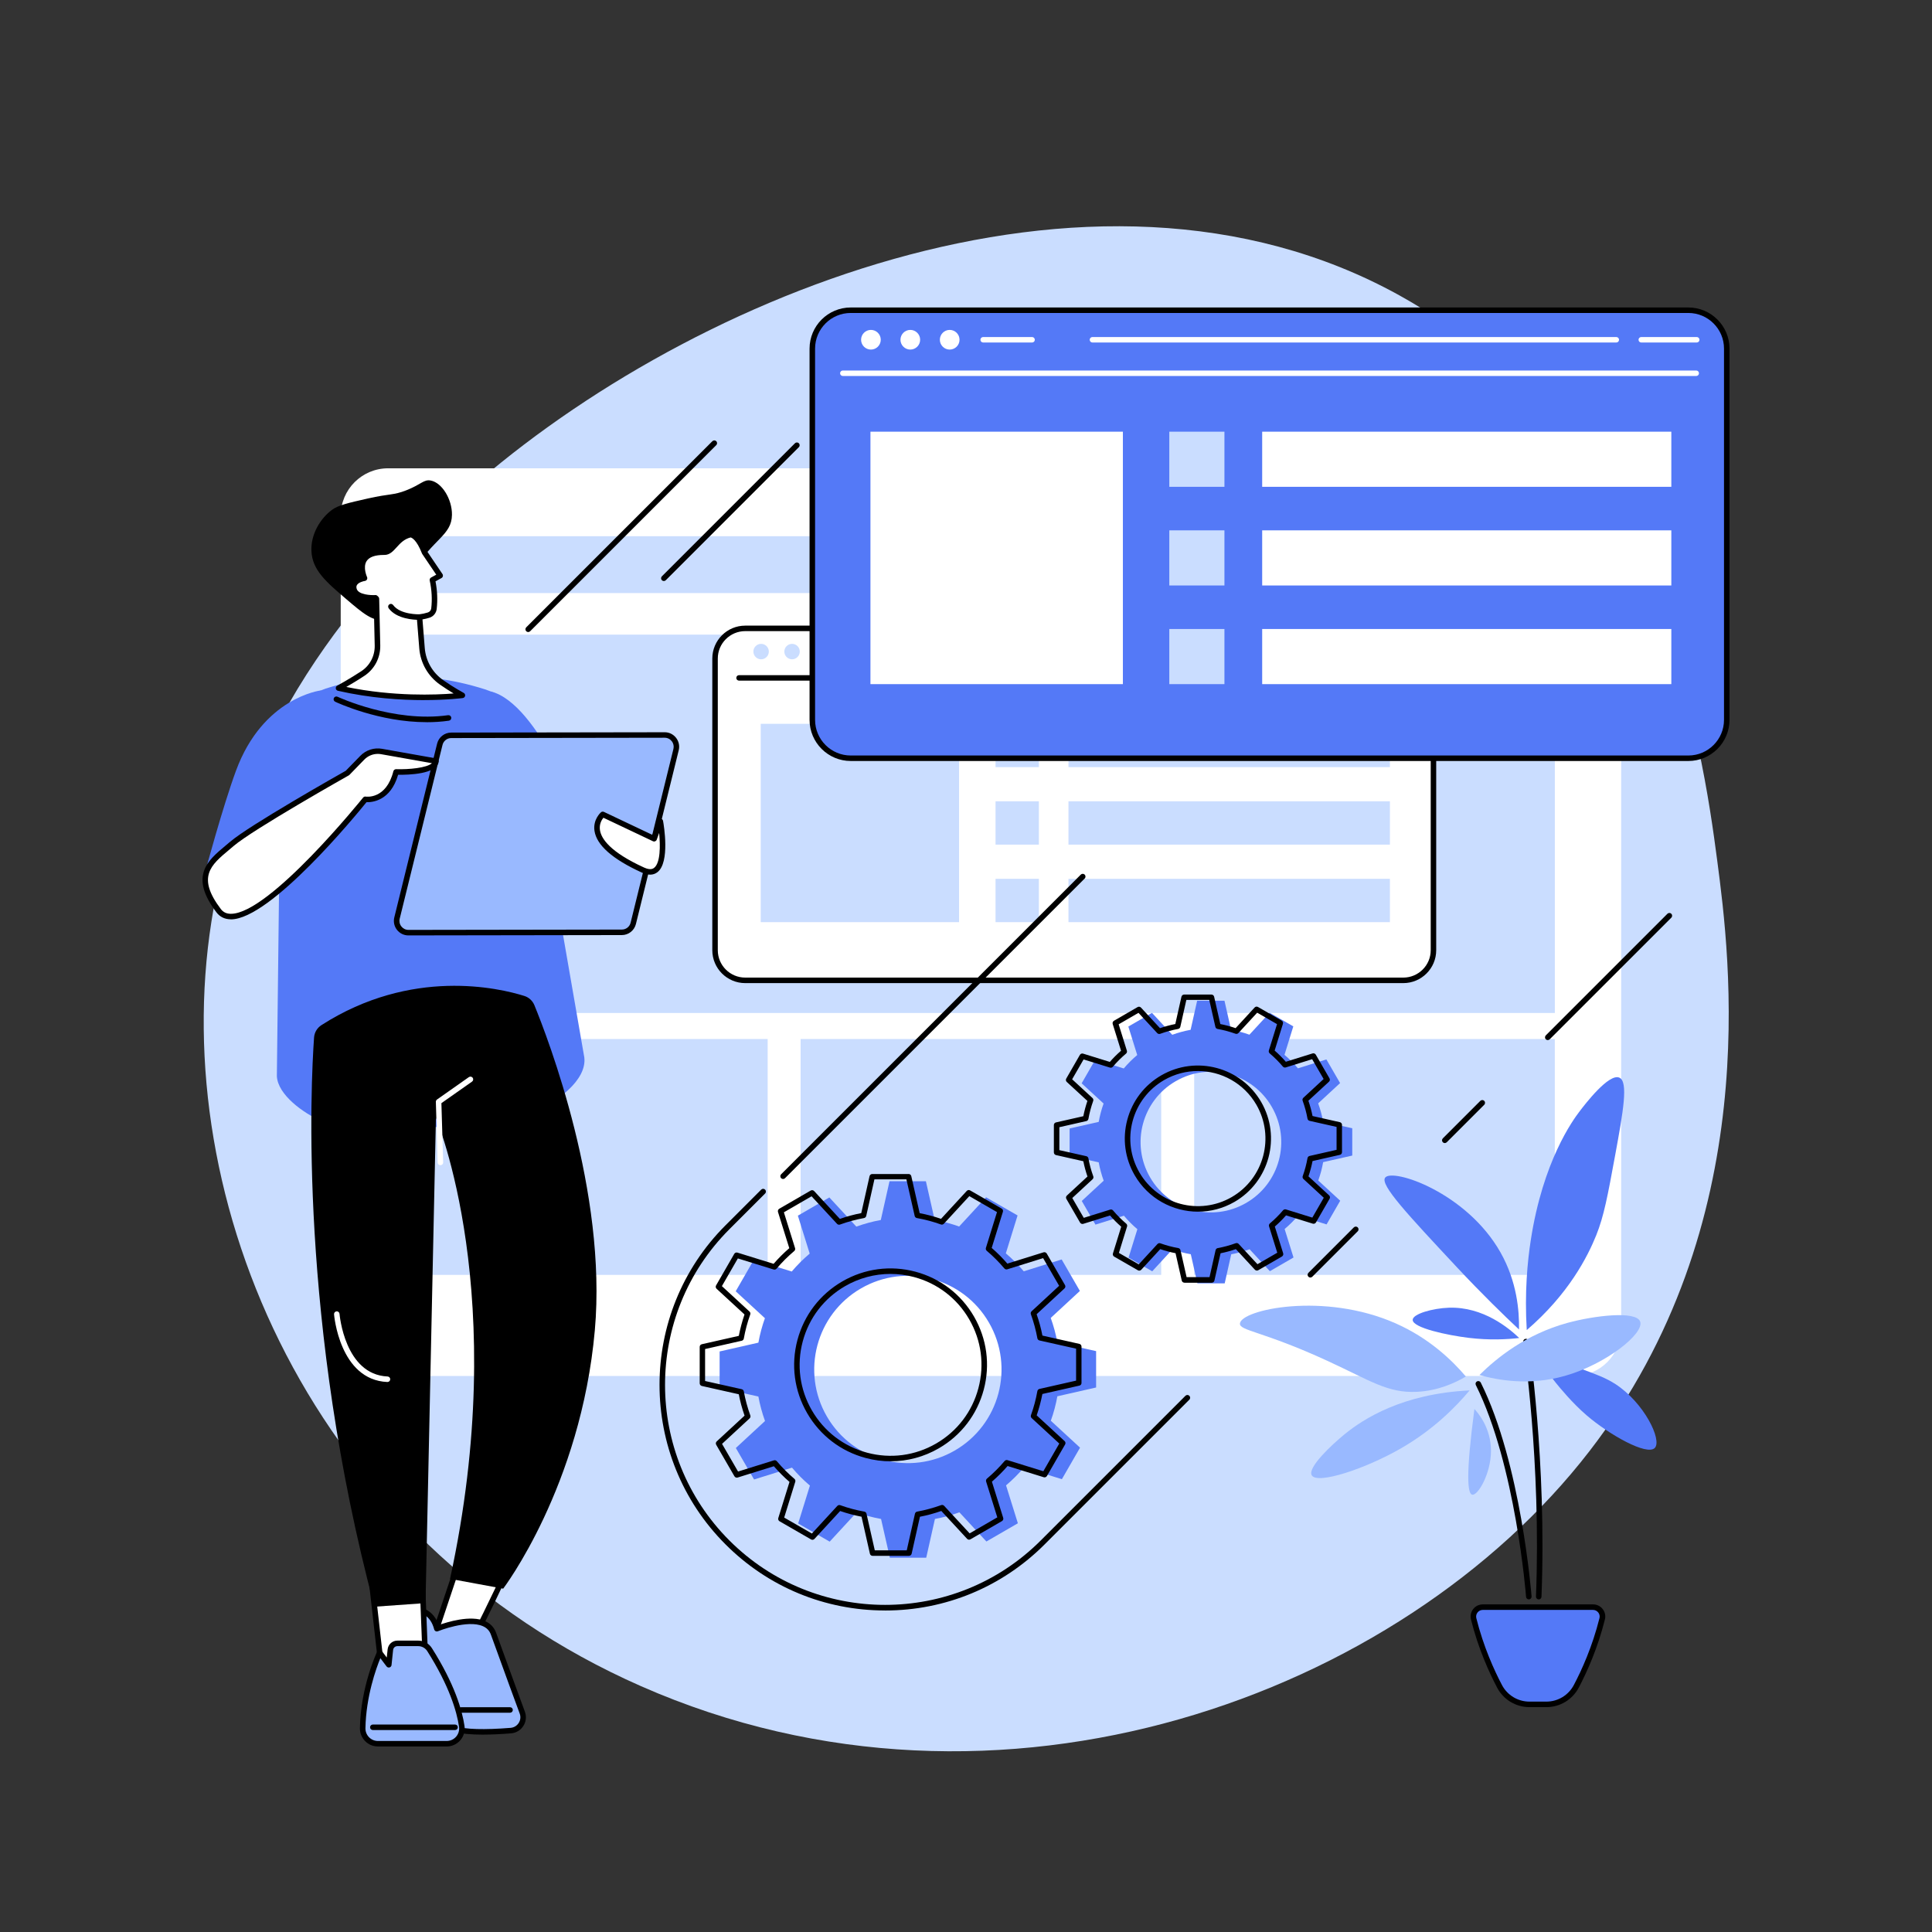 <?xml version="1.0" encoding="UTF-8"?>
<svg id="Layer_1" xmlns="http://www.w3.org/2000/svg" version="1.1" viewBox="0 0 648 648">
  <rect x="0" y="0" width="648" height="648" fill="#333333" stroke="none"/>
  <!-- Generator: Adobe Illustrator 29.8.2, SVG Export Plug-In . SVG Version: 2.1.1 Build 3)  -->
  <defs>
    <style>
      .st0 {
        fill: #99b9ff;
      }

      .st1 {
        fill: #fff;
      }

      .st2 {
        fill: #caddff;
      }

      .st3 {
        fill: #5479f7;
      }
    </style>
  </defs>
  <g id="Website_maintenance">
    <path class="st2" d="M469.29,99.03c-103.88-57.47-243.05,2.24-315.57,68.42-20.72,18.91-70.95,66.08-82.81,141.68-14.73,93.91,33.5,207.74,144.11,256.43,120.4,53,255.02,2.77,318.03-78.76,58.93-76.25,47.13-166.03,42.92-198.1-4.94-37.63-19.65-141.52-106.68-189.67Z"/>
    <g>
      <rect class="st1" x="114.28" y="157.07" width="429.47" height="304.44" rx="15.89" ry="15.89"/>
      <g>
        <g>
          <rect class="st2" x="136.53" y="179.85" width="384.97" height="19.07"/>
          <rect class="st2" x="136.53" y="212.86" width="384.97" height="126.9"/>
          <path class="st1" d="M512.72,189.38c0,2.54-2.06,4.59-4.59,4.59s-4.59-2.06-4.59-4.59,2.06-4.59,4.59-4.59,4.59,2.06,4.59,4.59Z"/>
        </g>
        <rect class="st2" x="136.53" y="348.49" width="120.95" height="79.11"/>
        <rect class="st2" x="268.53" y="348.49" width="120.95" height="79.11"/>
        <rect class="st2" x="400.54" y="348.49" width="120.95" height="79.11"/>
      </g>
    </g>
    <g>
      <g>
        <path class="st1" d="M249.95,210.76h220.72c5.59,0,10.12,4.53,10.12,10.12v97.82c0,5.59-4.53,10.12-10.12,10.12h-220.72c-5.59,0-10.12-4.53-10.12-10.12v-97.82c0-5.59,4.53-10.12,10.12-10.12Z"/>
        <path d="M470.67,329.74h-220.72c-6.09,0-11.04-4.95-11.04-11.04v-97.82c0-6.09,4.95-11.04,11.04-11.04h220.72c6.09,0,11.04,4.95,11.04,11.04v97.82c0,6.09-4.95,11.04-11.04,11.04ZM249.95,211.68c-5.07,0-9.2,4.12-9.2,9.2v97.82c0,5.07,4.12,9.19,9.2,9.19h220.72c5.07,0,9.2-4.12,9.2-9.19v-97.82c0-5.07-4.12-9.2-9.2-9.2h-220.72Z"/>
      </g>
      <g>
        <path d="M472.75,228.29h-224.87c-.51,0-.92-.41-.92-.92s.41-.92.92-.92h224.87c.51,0,.92.41.92.92s-.41.92-.92.92Z"/>
        <path class="st2" d="M257.87,218.54c0,1.43-1.16,2.59-2.59,2.59s-2.59-1.16-2.59-2.59,1.16-2.59,2.59-2.59,2.59,1.16,2.59,2.59Z"/>
        <path class="st2" d="M268.25,218.54c0,1.43-1.16,2.59-2.59,2.59s-2.59-1.16-2.59-2.59,1.16-2.59,2.59-2.59,2.59,1.16,2.59,2.59Z"/>
        <path class="st2" d="M278.63,218.54c0,1.43-1.16,2.59-2.59,2.59s-2.59-1.16-2.59-2.59,1.16-2.59,2.59-2.59,2.59,1.16,2.59,2.59Z"/>
        <path d="M472.88,219.47h-14.62c-.51,0-.92-.41-.92-.92s.41-.92.92-.92h14.62c.51,0,.92.41.92.92s-.41.92-.92.92Z"/>
        <path d="M451.69,219.47h-138.03c-.51,0-.92-.41-.92-.92s.41-.92.92-.92h138.03c.51,0,.92.41.92.92s-.41.92-.92.92Z"/>
        <path d="M297.74,219.47h-12.89c-.51,0-.92-.41-.92-.92s.41-.92.92-.92h12.89c.51,0,.92.41.92.92s-.41.92-.92.92Z"/>
      </g>
      <g>
        <rect class="st2" x="255.15" y="242.77" width="66.52" height="66.52"/>
        <g>
          <rect class="st2" x="333.91" y="242.77" width="14.53" height="14.53"/>
          <rect class="st2" x="358.37" y="242.77" width="107.81" height="14.53"/>
        </g>
        <g>
          <rect class="st2" x="333.91" y="268.76" width="14.53" height="14.53"/>
          <rect class="st2" x="358.37" y="268.76" width="107.81" height="14.53"/>
        </g>
        <g>
          <rect class="st2" x="333.91" y="294.76" width="14.53" height="14.53"/>
          <rect class="st2" x="358.37" y="294.76" width="107.81" height="14.53"/>
        </g>
      </g>
    </g>
    <g>
      <g>
        <rect class="st3" x="272.46" y="104.05" width="306.7" height="150.27" rx="12.88" ry="12.88"/>
        <path d="M566.28,255.24h-280.94c-7.61,0-13.81-6.19-13.81-13.8v-124.51c0-7.61,6.19-13.8,13.81-13.8h280.94c7.61,0,13.8,6.19,13.8,13.8v124.51c0,7.61-6.19,13.8-13.8,13.8ZM285.34,104.97c-6.59,0-11.96,5.36-11.96,11.96v124.51c0,6.59,5.36,11.96,11.96,11.96h280.94c6.59,0,11.96-5.36,11.96-11.96v-124.51c0-6.59-5.36-11.96-11.96-11.96h-280.94Z"/>
      </g>
      <g>
        <path class="st1" d="M568.92,126.11h-286.23c-.51,0-.92-.41-.92-.92s.41-.92.92-.92h286.23c.51,0,.92.41.92.92s-.41.92-.92.92Z"/>
        <path class="st1" d="M295.41,113.95c0,1.82-1.48,3.3-3.3,3.3s-3.3-1.48-3.3-3.3,1.48-3.3,3.3-3.3,3.3,1.48,3.3,3.3Z"/>
        <path class="st1" d="M308.62,113.95c0,1.82-1.48,3.3-3.3,3.3s-3.3-1.48-3.3-3.3,1.48-3.3,3.3-3.3,3.3,1.48,3.3,3.3Z"/>
        <path class="st1" d="M321.83,113.95c0,1.82-1.48,3.3-3.3,3.3s-3.3-1.48-3.3-3.3,1.48-3.3,3.3-3.3,3.3,1.48,3.3,3.3Z"/>
        <path class="st1" d="M569.09,114.88h-18.6c-.51,0-.92-.41-.92-.92s.41-.92.92-.92h18.6c.51,0,.92.41.92.92s-.41.92-.92.92Z"/>
        <path class="st1" d="M542.11,114.88h-175.7c-.51,0-.92-.41-.92-.92s.41-.92.92-.92h175.7c.51,0,.92.41.92.92s-.41.92-.92.92Z"/>
        <path class="st1" d="M346.16,114.88h-16.4c-.51,0-.92-.41-.92-.92s.41-.92.92-.92h16.4c.51,0,.92.41.92.92s-.41.92-.92.92Z"/>
      </g>
      <g>
        <rect class="st1" x="291.95" y="144.79" width="84.67" height="84.67"/>
        <g>
          <rect class="st2" x="392.19" y="144.79" width="18.49" height="18.49"/>
          <rect class="st1" x="423.34" y="144.79" width="137.23" height="18.49"/>
        </g>
        <g>
          <rect class="st2" x="392.19" y="177.88" width="18.49" height="18.49"/>
          <rect class="st1" x="423.34" y="177.88" width="137.23" height="18.49"/>
        </g>
        <g>
          <rect class="st2" x="392.19" y="210.97" width="18.49" height="18.49"/>
          <rect class="st1" x="423.34" y="210.97" width="137.23" height="18.49"/>
        </g>
      </g>
    </g>
    <g>
      <path d="M128.84,207.76c-3.65.91-7.21-2.13-12.74-6.85-6.72-5.74-11.4-9.73-11.65-16.17-.22-5.65,3.07-10.9,6.85-13.7,2.17-1.61,5.47-2.35,12.06-3.84,7.54-1.7,8.51-1.03,12.88-2.74,5.09-1.99,5.88-3.73,8.22-3.29,3.79.71,7.2,6.3,7.13,11.51-.1,6.9-6.24,7.93-13.16,19.19-5.78,9.41-5.27,14.82-9.59,15.9Z"/>
      <g>
        <path class="st3" d="M109.19,230.97c12.31-4.02,31.06-6.9,53.48.24,8.17,2.6,14.04,9.8,15.05,18.32l18.26,105.14c.91,7.64-9.31,15.08-16.51,17.8-7.52,2.85-18.88,5.54-34.98,5.54-17.25,0-29.79,1-36.79-2.06-5.81-2.54-14.55-8.7-14.84-15.03l1.27-108.07c-.46-9.85,5.69-18.82,15.07-21.88Z"/>
        <path class="st3" d="M195.42,276.15s-14.58-40.38-30.92-44.26l8.31,57.21,22.61-12.95Z"/>
        <path class="st3" d="M68.82,292.44s5.83-21.69,10.31-33.88c9.05-24.65,28.4-26.97,28.4-26.97v60.67l-38.71.18Z"/>
        <path d="M143.1,242.22c-15.98,0-30-6.54-30.68-6.86-.46-.22-.66-.77-.44-1.23.22-.46.77-.66,1.23-.44.19.09,18.84,8.78,37.09,6.19.51-.07.97.28,1.05.79.07.51-.28.97-.79,1.05-2.51.36-5.01.51-7.47.51Z"/>
        <g>
          <path class="st0" d="M136.99,312.82l71.58-.11c1.81,0,3.39-1.24,3.83-3l14.36-58.29c.61-2.49-1.27-4.9-3.84-4.89l-71.58.11c-1.81,0-3.39,1.24-3.83,3l-14.36,58.29c-.61,2.49,1.27,4.9,3.84,4.89Z"/>
          <path d="M136.98,313.74c-1.51,0-2.9-.68-3.83-1.86-.93-1.19-1.26-2.71-.9-4.17l14.36-58.29c.54-2.18,2.48-3.7,4.72-3.71l71.58-.11c1.53-.02,2.91.68,3.84,1.86.93,1.19,1.26,2.71.9,4.17l-14.36,58.29c-.54,2.18-2.48,3.7-4.72,3.71l-71.59.11h0ZM136.99,311.89v.92s0-.92,0-.92l71.59-.11c1.39,0,2.6-.95,2.93-2.3l14.36-58.29c.22-.91.02-1.85-.56-2.59-.58-.74-1.44-1.16-2.38-1.16h0l-71.58.11c-1.39,0-2.6.95-2.93,2.3l-14.36,58.29c-.22.91-.02,1.85.56,2.59.58.74,1.44,1.16,2.38,1.16h0Z"/>
        </g>
        <g>
          <path class="st1" d="M221.49,275.49l-2.09,5.83-17.22-8.17s-9.45,8.21,13.51,18.68c9.57,4.36,5.81-16.34,5.81-16.34Z"/>
          <path d="M218.07,293.36c-.84,0-1.77-.23-2.78-.69-9.85-4.49-15.2-9.21-15.9-14.01-.55-3.79,2.06-6.11,2.17-6.21.28-.24.67-.29,1-.14l16.3,7.73,1.75-4.87c.14-.39.54-.64.95-.61.42.03.76.34.83.76.26,1.41,2.38,13.9-1.88,17.21-.71.55-1.53.83-2.45.83ZM202.38,274.28c-.55.68-1.46,2.13-1.15,4.15.43,2.84,3.35,7.33,14.83,12.56,2.17.99,3.04.31,3.33.09,2.13-1.66,2.11-7.41,1.69-11.71l-.81,2.26c-.09.25-.28.44-.52.54-.24.1-.51.09-.75-.02l-16.62-7.88Z"/>
        </g>
        <g>
          <path class="st1" d="M116.54,259.25s-32.15,18.11-38.78,23.8c-6.63,5.68-13.82,10-4.45,22.39,9.38,12.39,49.19-37.35,49.19-37.35,0,0,7.66,1.26,10.32-9.18,0,0,12.94.44,13.4-3.62l-18.25-3.24c-2.36-.42-4.77.36-6.45,2.08l-4.99,5.13Z"/>
          <path d="M77.45,308.34s-.07,0-.1,0c-2.01-.03-3.61-.82-4.77-2.35-9.18-12.13-2.96-17.33,3.05-22.35.51-.42,1.02-.85,1.53-1.29,6.49-5.56,36.37-22.45,38.81-23.83l4.9-5.03c1.89-1.94,4.61-2.81,7.27-2.34l18.25,3.24c.48.09.81.53.76,1.01-.49,4.29-10.25,4.51-13.62,4.46-2.54,8.76-8.69,9.26-10.61,9.2-3.48,4.31-32.19,39.29-45.48,39.3ZM126.71,252.86c-1.69,0-3.32.68-4.52,1.91l-4.99,5.13c-.06.06-.13.12-.21.16-.32.18-32.15,18.13-38.63,23.69-.52.44-1.03.88-1.55,1.31-6.08,5.08-10.88,9.09-2.76,19.82.81,1.07,1.89,1.6,3.32,1.61.03,0,.06,0,.09,0,12.97,0,44.01-38.59,44.33-38.98.21-.26.54-.39.87-.33.28.04,6.87.94,9.28-8.5.11-.42.5-.71.93-.7,4.23.14,10.3-.42,12-2l-17.04-3.02c-.37-.07-.74-.1-1.1-.1ZM116.54,259.25h0,0Z"/>
        </g>
      </g>
      <g>
        <g>
          <g>
            <path class="st1" d="M154.74,521.47l-10.66,31.81s11.61-.99,12.72-.77c1.11.22,14.69-29.01,14.69-29.01l-16.75-2.03Z"/>
            <path d="M144.08,554.2c-.28,0-.55-.13-.73-.35-.19-.24-.25-.57-.15-.87l10.66-31.81c.14-.42.55-.68.99-.62l16.75,2.03c.29.04.55.21.7.47.14.26.16.57.03.84-.03.07-3.44,7.4-6.94,14.6-7.38,15.2-7.84,15.11-8.77,14.93-.8-.12-7.77.39-12.47.79-.03,0-.05,0-.08,0ZM155.37,522.47l-9.97,29.76c3.26-.27,9.2-.74,11.09-.68,1.63-2.11,8.91-17.19,13.62-27.3l-14.74-1.78ZM156.97,551.59h0ZM156.96,551.59s.01,0,.02,0c0,0-.01,0-.02,0Z"/>
          </g>
          <g>
            <path class="st0" d="M146.52,546.28s16.03-6.57,19,1.68c3.77,10.49,9.67,26.5,9.67,26.5,1,2.79-.92,5.76-3.87,5.99-5.86.47-14.6.85-18.67-.58-6.43-2.25-17.09-22.6-17.09-22.6l3.29-17.31s5.81-.82,7.68,6.31Z"/>
            <path d="M161.87,581.8c-3.77,0-7.29-.27-9.53-1.05-6.69-2.35-17.16-22.2-17.6-23.04-.1-.18-.13-.4-.09-.6l3.29-17.31c.07-.39.39-.69.78-.74.06,0,6.09-.77,8.41,6.01,2.74-.99,10.68-3.51,15.62-1.31,1.78.79,3,2.1,3.65,3.89,3.73,10.37,9.6,26.33,9.66,26.49.58,1.61.38,3.34-.54,4.77-.92,1.43-2.42,2.33-4.12,2.46-2.94.24-6.32.43-9.52.43ZM136.52,557.13c3.06,5.77,11.52,20.15,16.43,21.87,2.99,1.05,9.48,1.23,18.29.53,1.12-.09,2.11-.68,2.72-1.62.61-.94.74-2.08.36-3.14-.06-.15-5.94-16.12-9.67-26.5-.47-1.32-1.34-2.24-2.66-2.83-5.2-2.31-15.02,1.65-15.12,1.69-.25.1-.52.09-.76-.03s-.41-.34-.48-.59c-1.29-4.93-4.6-5.6-6.02-5.65l-3.09,16.27Z"/>
          </g>
          <path d="M171.08,574.45h-16.47c-.51,0-.92-.41-.92-.92s.41-.92.92-.92h16.47c.51,0,.92.41.92.92s-.41.92-.92.92Z"/>
        </g>
        <g>
          <polygon class="st1" points="124.51 529.28 128.13 561.28 142.7 557.28 141.58 528.45 124.51 529.28"/>
          <path d="M128.13,562.2c-.18,0-.36-.05-.52-.16-.22-.15-.37-.39-.4-.66l-3.62-32c-.03-.25.05-.51.21-.7.17-.19.4-.31.66-.32l17.07-.83c.25-.01.49.07.67.24.18.17.29.4.3.65l1.12,28.83c.02.43-.26.81-.68.93l-14.57,4c-.08.02-.16.03-.24.03ZM125.54,530.16l3.39,29.94,12.82-3.52-1.06-27.16-15.15.74Z"/>
        </g>
        <g>
          <path class="st0" d="M126.76,584.85h23.05c3.12,0,5.52-2.77,5.06-5.85-.77-5.21-3.28-13.84-10.79-25.72-.82-1.3-2.25-2.09-3.79-2.09h-7.01c-1.21,0-2.22.91-2.35,2.12l-.53,5.06-3.05-4.03s-5.45,11.48-5.7,25.31c-.05,2.86,2.26,5.21,5.11,5.21Z"/>
          <path d="M149.81,585.77h-23.05c-1.63,0-3.17-.64-4.31-1.81-1.14-1.17-1.76-2.71-1.73-4.34.25-13.88,5.57-25.22,5.79-25.69.14-.29.42-.49.74-.52.32-.04.64.1.83.36l1.64,2.17.29-2.73c.18-1.68,1.58-2.94,3.27-2.94h7.01c1.87,0,3.57.94,4.57,2.52,7.63,12.05,10.15,20.84,10.93,26.08.26,1.73-.25,3.49-1.4,4.82-1.15,1.33-2.82,2.09-4.58,2.09ZM127.57,556.15c-1.42,3.46-4.8,12.82-5,23.51-.02,1.13.41,2.2,1.2,3.01.8.81,1.86,1.26,2.99,1.26h23.05c1.22,0,2.38-.53,3.18-1.45.79-.92,1.15-2.14.97-3.34-.75-5.07-3.21-13.59-10.66-25.36-.65-1.02-1.8-1.66-3.01-1.66h-7.01c-.74,0-1.35.55-1.43,1.29l-.53,5.06c-.04.38-.31.69-.67.79-.36.1-.76-.03-.99-.33l-2.09-2.77Z"/>
        </g>
        <path d="M152.64,580.26h-27.6c-.51,0-.92-.41-.92-.92s.41-.92.92-.92h27.6c.51,0,.92.41.92.92s-.41.92-.92.92Z"/>
        <path d="M179.23,337.13c-.61-1.47-1.83-2.6-3.35-3.08-8.43-2.65-37.82-9.61-68.08,9.79-1.43.92-2.34,2.45-2.46,4.14-1.09,15.37-5.17,95.75,20.25,190.92l17.13-1.22,3.49-162.72s25.37,59.65,4.74,154.59l17.82,3.29s26.07-34.28,30.74-86.66c4.13-46.34-15.66-97.79-20.28-109.05Z"/>
        <path class="st1" d="M129.96,463.53s-.03,0-.04,0c-16.05-.69-17.86-22.49-17.88-22.71-.04-.51.34-.95.85-.99.5-.04.95.34.99.85.02.2,1.71,20.38,16.12,21,.51.02.91.45.88.96-.02.5-.43.88-.92.88Z"/>
        <path class="st1" d="M147.71,390.81c-.5,0-.91-.4-.92-.9l-.6-20.35c0-.31.14-.6.39-.78l10.68-7.51c.42-.29.99-.19,1.29.22.29.42.19.99-.23,1.29l-10.27,7.22.59,19.86c.02.51-.39.94-.9.95,0,0-.02,0-.03,0Z"/>
      </g>
      <g>
        <g>
          <path class="st1" d="M121.72,225.88c3.15-2.08,4.98-5.65,4.9-9.43l-.36-15.66c-.11-.1-.21-.2-.32-.3,0,0-6.28.42-7.19-2.78-.91-3.2,3.52-3.81,3.52-3.81,0,0-4.19-8.82,6.65-8.72,2.91.03,3.95-4.8,8.73-5.88,0,0,2.36-.2,4.76,5.99l5.24,7.76-2.62,1.44c.64,2.95.92,6.21.53,9.66-.11.99-.8,1.83-1.75,2.14-.79.26-1.85.53-3.1.67l.84,10.48c.37,4.59,2.78,8.77,6.55,11.41,3.64,2.56,7,4.36,7,4.36,0,0-19.33,2.64-41.55-2.43,0,0,4.29-2.35,8.17-4.91Z"/>
          <path d="M142.2,234.82c-7.65,0-17.94-.63-28.86-3.13-.37-.09-.66-.39-.71-.77-.05-.38.13-.75.47-.94.04-.02,4.3-2.36,8.1-4.87,2.89-1.91,4.56-5.14,4.48-8.63l-.34-15.04c-1.81.02-6.56-.23-7.49-3.47-.3-1.04-.17-2.01.35-2.83.69-1.06,1.92-1.62,2.82-1.9-.45-1.42-.96-3.98.37-6.06,1.24-1.94,3.7-2.92,7.33-2.92.07,0,.13,0,.21,0,.89,0,1.62-.75,2.72-1.97,1.31-1.45,2.95-3.25,5.78-3.89.04,0,.08-.02.13-.02.51-.04,3.15.07,5.66,6.48l5.19,7.68c.15.22.19.48.13.74-.06.25-.23.47-.45.59l-2.02,1.11c.61,3.13.75,6.25.4,9.28-.16,1.35-1.09,2.49-2.38,2.91-.78.25-1.58.45-2.39.58l.77,9.62c.35,4.32,2.59,8.23,6.15,10.73,3.55,2.49,6.87,4.28,6.91,4.3.35.19.54.58.47.98-.07.39-.39.7-.78.75-.1.01-5.17.68-13.02.68ZM116.12,230.4c15.95,3.28,30.18,2.66,36.03,2.19-1.26-.76-2.89-1.78-4.58-2.97-4.02-2.82-6.54-7.23-6.94-12.1l-.84-10.48c-.04-.5.32-.93.81-.99,1-.12,1.98-.33,2.92-.63.61-.2,1.04-.73,1.12-1.36.35-3.05.18-6.19-.51-9.35-.09-.4.1-.81.46-1.01l1.73-.95-4.68-6.92c-.04-.06-.07-.12-.1-.18-1.83-4.72-3.5-5.32-3.82-5.39-2.17.54-3.45,1.94-4.68,3.3-1.2,1.32-2.33,2.57-4.09,2.57-.07,0-.15,0-.22,0-2.95,0-4.89.7-5.77,2.07-1.33,2.09.13,5.3.14,5.33.13.27.12.58-.02.84-.14.26-.4.44-.69.48-.54.08-2.08.47-2.64,1.33-.24.36-.27.78-.12,1.3.58,2.02,4.8,2.2,6.24,2.11.26-.02.51.07.7.25l.31.29c.18.17.29.41.3.66l.36,15.66c.09,4.13-1.89,7.95-5.31,10.22h0c-2.17,1.44-4.49,2.82-6.11,3.75ZM121.72,225.88h0,0Z"/>
        </g>
        <g>
          <path class="st1" d="M140.71,206.96s-6.88.24-9.61-3.5l9.61,3.5Z"/>
          <path d="M140.43,207.89c-1.46,0-7.4-.23-10.07-3.88-.3-.41-.21-.99.2-1.29.41-.3.99-.21,1.29.2,2.42,3.31,8.77,3.12,8.83,3.12.53-.02.94.38.96.89.02.51-.38.94-.89.96-.03,0-.14,0-.32,0Z"/>
        </g>
      </g>
    </g>
    <g>
      <g>
        <path class="st3" d="M534.33,539.05h-37c-2.04,0-3.56,1.92-3.06,3.9,2.4,9.62,6.01,17.57,8.68,22.64,1.97,3.73,5.83,6.07,10.04,6.07h5.67c4.22,0,8.08-2.34,10.04-6.07,2.67-5.07,6.28-13.02,8.68-22.64.49-1.98-1.02-3.9-3.06-3.9Z"/>
        <path d="M518.66,572.58h-5.67c-4.57,0-8.73-2.51-10.86-6.56-2.65-5.04-6.33-13.09-8.76-22.85-.3-1.22-.03-2.49.74-3.48.78-1,1.95-1.57,3.22-1.57h37c1.26,0,2.44.57,3.22,1.57.78.99,1.05,2.26.74,3.48-2.43,9.76-6.11,17.82-8.76,22.85-2.13,4.05-6.29,6.56-10.86,6.56ZM497.33,539.97c-.69,0-1.33.31-1.76.86-.42.54-.57,1.23-.41,1.89,2.39,9.58,6,17.49,8.6,22.44,1.81,3.44,5.35,5.57,9.22,5.57h5.67c3.88,0,7.41-2.14,9.22-5.57,2.61-4.94,6.21-12.85,8.6-22.44.16-.66.02-1.35-.41-1.89-.43-.55-1.07-.86-1.76-.86h-37Z"/>
      </g>
      <g>
        <path class="st3" d="M509.48,445.93c.12-6.3-.69-16.06-6.16-25.78-11.39-20.25-36.28-28.43-38.73-25.17-1.79,2.37,7.29,12.1,24.02,30.01,8.44,9.04,15.78,16.15,20.88,20.94Z"/>
        <path class="st3" d="M512.08,446.12c-.77-12.67.25-23,1.33-30.05,4.09-26.71,14.16-40.39,16.43-43.37,1.67-2.19,9.82-12.88,13.33-11.24,3.02,1.41,1.26,11.31-1.44,26.01-2.51,13.64-3.77,20.46-6.36,26.87-2.88,7.13-9.2,19.65-23.3,31.78Z"/>
        <path class="st3" d="M509.56,448.78c-3.36-3.21-12.02-10.56-23.6-10.17-5.38.18-12.1,2.06-12.14,4.07-.06,2.69,11.71,5.18,18.79,6.04,7.04.85,12.95.51,16.95.05Z"/>
        <path class="st3" d="M515.15,454.51c1.54,2.43,3.74,5.66,6.65,9.25,1.41,1.74,5.57,6.83,10.4,10.98,7.53,6.46,20.22,13.63,22.83,10.9,2.51-2.63-3.55-15.13-13.21-21.41-3.19-2.07-6.48-3.28-12.22-5.38-5.86-2.15-10.89-3.5-14.45-4.33Z"/>
        <path d="M516.1,536.44s-.02,0-.04,0c-.51-.02-.91-.45-.89-.96,1.79-45.24-4.21-84.99-4.27-85.38-.08-.5.27-.98.77-1.05.5-.08.98.27,1.05.77.06.4,6.09,40.33,4.3,85.74-.02.5-.43.89-.92.89Z"/>
      </g>
      <g>
        <path d="M512.77,536.44c-.48,0-.88-.37-.92-.85-.03-.44-3.48-44.26-16.85-71.04-.23-.46-.04-1.01.41-1.24.46-.23,1.01-.04,1.24.41,13.54,27.1,17.01,71.28,17.04,71.73.04.51-.34.95-.85.99-.02,0-.05,0-.07,0Z"/>
        <path class="st0" d="M494.52,472.59c1.02,1.08,5.58,6.18,5.56,14.05-.02,7.76-4.48,15.13-6.32,14.68-1.54-.38-2.17-6.5.76-28.73Z"/>
        <path class="st0" d="M492.9,466.36c-4.66,5.57-12.1,13.12-22.92,19.37-11.97,6.91-28.13,12.25-30.01,9.1-1.54-2.58,6.8-10.35,11.05-13.81,6.24-5.07,19.32-13.58,41.88-14.67Z"/>
        <path class="st0" d="M491.66,461.69c-4.59-5.4-12.23-12.82-23.55-17.83-24.11-10.67-51.79-4.58-52.23.03-.24,2.47,7.56,2.52,29.33,12.54,14.49,6.67,20.26,10.89,30.09,10.39,7.04-.36,12.68-2.96,16.36-5.13Z"/>
        <path class="st0" d="M496.21,461.19c5.7-5.65,15.51-13.67,29.59-17.51,8.85-2.41,22.9-4.13,24.31-.44,1.51,3.96-11.44,14.36-25.36,18.27-11.87,3.34-22.43,1.39-28.55-.32Z"/>
      </g>
    </g>
    <g>
      <g>
        <path class="st3" d="M362.2,432.99l-6.11-10.56-12.72,3.97c-1.85-2.19-3.86-4.2-6.01-6.02l3.94-12.71-10.57-6.09-9.03,9.8c-2.67-.96-5.41-1.69-8.2-2.19l-2.95-13h-12.2s-2.92,13-2.92,13c-2.76.5-5.51,1.25-8.21,2.22l-9.05-9.78-10.56,6.11,3.97,12.72c-2.19,1.85-4.2,3.86-6.02,6.01l-12.71-3.94-6.09,10.57,9.8,9.03c-.96,2.67-1.69,5.41-2.19,8.2l-13,2.95v12.2s13,2.92,13,2.92c.5,2.76,1.25,5.51,2.22,8.21l-9.78,9.05,6.11,10.56,12.72-3.97c1.85,2.19,3.86,4.2,6.01,6.02l-3.94,12.71,10.57,6.09,9.03-9.8c2.67.96,5.41,1.69,8.2,2.19l2.95,13h12.2s2.92-13,2.92-13c2.76-.5,5.51-1.25,8.21-2.22l9.05,9.78,10.56-6.11-3.97-12.72c2.19-1.85,4.2-3.86,6.02-6.01l12.71,3.94,6.09-10.57-9.8-9.03c.96-2.67,1.69-5.41,2.19-8.2l13-2.95v-12.2s-13-2.92-13-2.92c-.5-2.76-1.25-5.51-2.22-8.21l9.78-9.05ZM320.24,486.51c-15.02,8.69-34.23,3.56-42.92-11.45-8.69-15.01-3.56-34.23,11.45-42.92,15.01-8.69,34.23-3.56,42.92,11.45,8.69,15.01,3.56,34.23-11.45,42.92Z"/>
        <path d="M292.67,521.84c-.43,0-.81-.3-.9-.72l-2.81-12.41c-2.43-.47-4.83-1.11-7.17-1.91l-8.62,9.36c-.29.32-.77.39-1.14.17l-10.57-6.09c-.37-.22-.55-.66-.42-1.07l3.76-12.13c-1.85-1.6-3.61-3.37-5.25-5.26l-12.14,3.79c-.41.13-.86-.05-1.08-.42l-6.11-10.56c-.22-.37-.15-.85.17-1.14l9.34-8.64c-.83-2.37-1.48-4.77-1.94-7.17l-12.39-2.78c-.42-.09-.72-.47-.72-.9v-12.2c-.01-.43.29-.81.71-.9l12.41-2.81c.47-2.42,1.11-4.83,1.91-7.17l-9.36-8.62c-.32-.29-.39-.77-.17-1.14l6.09-10.57c.22-.37.66-.55,1.07-.42l12.13,3.76c1.6-1.85,3.37-3.61,5.26-5.25l-3.79-12.14c-.13-.41.05-.86.42-1.08l10.56-6.11c.37-.22.85-.14,1.14.17l8.64,9.34c2.36-.83,4.77-1.48,7.17-1.94l2.78-12.39c.1-.42.47-.72.9-.72h12.2s0-.01,0-.01c.43,0,.81.3.9.72l2.81,12.41c2.43.47,4.83,1.11,7.17,1.91l8.62-9.36c.29-.32.77-.39,1.14-.17l10.57,6.09c.37.22.55.66.42,1.07l-3.76,12.13c1.85,1.6,3.61,3.36,5.25,5.26l12.14-3.79c.41-.13.86.05,1.08.42l6.11,10.56c.22.37.15.85-.17,1.14l-9.34,8.64c.83,2.37,1.48,4.78,1.94,7.17l12.39,2.78c.42.09.72.47.72.9v12.2c.01.43-.29.81-.71.9l-12.41,2.81c-.47,2.43-1.11,4.83-1.91,7.17l9.36,8.62c.32.29.39.77.17,1.14l-6.09,10.57c-.22.37-.66.55-1.07.42l-12.13-3.76c-1.6,1.85-3.37,3.61-5.26,5.25l3.79,12.14c.13.41-.05.86-.42,1.08l-10.56,6.11c-.37.22-.85.15-1.14-.17l-8.64-9.34c-2.37.83-4.77,1.48-7.17,1.94l-2.78,12.39c-.1.42-.47.72-.9.72h-12.2s0,.01,0,.01ZM281.52,504.8c.1,0,.21.02.31.05,2.61.94,5.32,1.66,8.06,2.15.37.07.66.34.74.71l2.78,12.28h10.72s2.75-12.28,2.75-12.28c.08-.36.37-.64.74-.71,2.69-.49,5.4-1.22,8.06-2.18.35-.13.74-.03.99.24l8.55,9.24,9.28-5.37-3.75-12.02c-.11-.35,0-.74.29-.98,2.15-1.82,4.14-3.8,5.91-5.9.24-.28.63-.4.98-.29l12.01,3.72,5.35-9.29-9.26-8.53c-.27-.25-.37-.64-.24-.99.94-2.61,1.66-5.32,2.15-8.06.07-.37.34-.66.71-.74l12.28-2.78v-10.72s-12.28-2.75-12.28-2.75c-.36-.08-.64-.37-.71-.74-.49-2.69-1.22-5.4-2.18-8.06-.13-.35-.03-.74.24-.99l9.24-8.55-5.37-9.28-12.02,3.75c-.35.11-.74,0-.98-.29-1.82-2.15-3.8-4.14-5.9-5.91-.28-.24-.4-.63-.29-.98l3.72-12.01-9.29-5.35-8.53,9.26c-.25.27-.64.37-.99.24-2.61-.94-5.32-1.66-8.06-2.15-.37-.07-.66-.34-.74-.71l-2.78-12.28h-10.72s-2.75,12.28-2.75,12.28c-.08.36-.37.64-.74.71-2.69.49-5.41,1.22-8.06,2.18-.35.13-.74.03-.99-.24l-8.55-9.24-9.28,5.37,3.75,12.02c.11.35,0,.74-.29.98-2.15,1.82-4.14,3.8-5.91,5.9-.24.28-.63.4-.98.29l-12.01-3.72-5.35,9.29,9.26,8.53c.27.25.37.64.24.99-.94,2.62-1.66,5.33-2.15,8.06-.07.37-.34.66-.71.74l-12.28,2.78v10.72s12.28,2.75,12.28,2.75c.36.08.64.37.71.74.49,2.69,1.22,5.4,2.18,8.06.13.35.03.74-.24.99l-9.24,8.55,5.37,9.28,12.02-3.75c.36-.11.74,0,.98.29,1.82,2.15,3.8,4.14,5.9,5.91.28.24.4.63.29.98l-3.72,12.01,9.29,5.35,8.53-9.26c.18-.19.43-.3.68-.3ZM298.76,490.13c-2.8,0-5.61-.37-8.39-1.11-8.35-2.23-15.32-7.57-19.65-15.05-4.33-7.48-5.48-16.19-3.26-24.53,2.23-8.35,7.57-15.32,15.05-19.65,7.48-4.33,16.19-5.48,24.53-3.26,8.35,2.23,15.32,7.57,19.65,15.05,4.33,7.48,5.48,16.19,3.26,24.53-2.23,8.35-7.57,15.32-15.05,19.65-4.99,2.89-10.53,4.36-16.15,4.36ZM298.65,427.28c-5.29,0-10.52,1.39-15.22,4.11-7.05,4.08-12.09,10.66-14.19,18.53-2.1,7.87-1.01,16.08,3.07,23.13,4.08,7.05,10.66,12.09,18.53,14.19,7.87,2.1,16.08,1.01,23.13-3.07h0c7.05-4.08,12.09-10.66,14.18-18.53,2.1-7.87,1.01-16.08-3.07-23.13-4.08-7.05-10.66-12.09-18.53-14.19-2.62-.7-5.27-1.04-7.91-1.04Z"/>
      </g>
      <path d="M296.85,540.16c-20.21,0-39.22-7.87-53.51-22.17-29.51-29.51-29.51-77.52,0-107.02l11.97-11.97c.36-.36.95-.36,1.31,0,.36.36.36.95,0,1.31l-11.97,11.97c-28.79,28.79-28.79,75.62,0,104.41,28.79,28.79,75.62,28.79,104.41,0l48.54-48.54c.36-.36.95-.36,1.31,0,.36.36.36.95,0,1.31l-48.54,48.54c-14.29,14.29-33.3,22.17-53.51,22.17Z"/>
      <path d="M439.49,428.49c-.24,0-.47-.09-.65-.27-.36-.36-.36-.95,0-1.31l15.24-15.24c.36-.36.95-.36,1.31,0,.36.36.36.95,0,1.31l-15.24,15.24c-.18.18-.42.27-.65.27Z"/>
      <path d="M484.58,383.39c-.24,0-.47-.09-.65-.27-.36-.36-.36-.95,0-1.31l12.58-12.58c.36-.36.95-.36,1.31,0,.36.36.36.95,0,1.31l-12.58,12.58c-.18.18-.42.27-.65.27Z"/>
      <path d="M519.12,348.85c-.24,0-.47-.09-.65-.27-.36-.36-.36-.95,0-1.31l40.79-40.79c.36-.36.95-.36,1.31,0,.36.36.36.95,0,1.31l-40.79,40.79c-.18.18-.42.27-.65.27Z"/>
      <path d="M262.64,395.44c-.24,0-.47-.09-.65-.27-.36-.36-.36-.95,0-1.31l100.51-100.51c.36-.36.95-.36,1.31,0,.36.36.36.95,0,1.31l-100.51,100.51c-.18.18-.42.27-.65.27Z"/>
      <g>
        <path class="st3" d="M449.47,363.27l-4.59-7.93-9.55,2.98c-1.39-1.65-2.9-3.16-4.51-4.52l2.96-9.55-7.94-4.57-6.78,7.36c-2-.72-4.07-1.27-6.16-1.64l-2.21-9.76h-9.16s-2.19,9.76-2.19,9.76c-2.08.38-4.14.94-6.16,1.67l-6.8-7.35-7.93,4.59,2.98,9.55c-1.65,1.39-3.16,2.9-4.52,4.51l-9.55-2.96-4.57,7.94,7.36,6.78c-.72,2-1.27,4.07-1.64,6.16l-9.76,2.21v9.16s9.76,2.19,9.76,2.19c.38,2.08.94,4.14,1.67,6.16l-7.35,6.8,4.59,7.93,9.55-2.98c1.39,1.65,2.9,3.16,4.51,4.52l-2.96,9.55,7.94,4.57,6.78-7.36c2,.72,4.07,1.27,6.16,1.64l2.21,9.76h9.16s2.19-9.76,2.19-9.76c2.08-.38,4.14-.94,6.16-1.67l6.8,7.35,7.93-4.59-2.98-9.55c1.65-1.39,3.16-2.9,4.52-4.51l9.55,2.96,4.57-7.94-7.36-6.78c.72-2,1.27-4.07,1.64-6.16l9.76-2.21v-9.16s-9.76-2.19-9.76-2.19c-.38-2.08-.94-4.14-1.67-6.16l7.35-6.8ZM417.96,403.47c-11.28,6.53-25.71,2.68-32.23-8.6-6.53-11.28-2.68-25.71,8.6-32.23,11.28-6.53,25.71-2.68,32.23,8.6,6.53,11.28,2.68,25.71-8.6,32.23Z"/>
        <path d="M397.26,430.22c-.43,0-.81-.3-.9-.72l-2.08-9.17c-1.73-.34-3.45-.8-5.13-1.37l-6.37,6.92c-.29.32-.77.39-1.14.17l-7.94-4.57c-.37-.22-.55-.66-.42-1.07l2.78-8.97c-1.32-1.15-2.58-2.41-3.75-3.76l-8.97,2.8c-.41.13-.86-.05-1.08-.42l-4.59-7.93c-.22-.37-.15-.85.17-1.14l6.9-6.38c-.58-1.69-1.05-3.41-1.39-5.13l-9.16-2.06c-.42-.09-.72-.47-.72-.9v-9.16c-.01-.43.29-.81.71-.9l9.17-2.08c.34-1.73.8-3.45,1.37-5.12l-6.92-6.37c-.32-.29-.39-.77-.17-1.14l4.57-7.94c.22-.37.66-.55,1.07-.42l8.97,2.78c1.15-1.32,2.41-2.58,3.76-3.75l-2.8-8.97c-.13-.41.05-.86.42-1.08l7.93-4.59c.37-.22.85-.14,1.14.17l6.38,6.9c1.69-.58,3.41-1.05,5.13-1.39l2.06-9.16c.1-.42.47-.72.9-.72h9.16s0,0,0,0c.43,0,.81.3.9.72l2.08,9.17c1.73.34,3.45.8,5.13,1.37l6.37-6.92c.29-.32.77-.39,1.14-.17l7.94,4.57c.37.22.55.66.42,1.07l-2.78,8.97c1.32,1.15,2.58,2.41,3.75,3.76l8.97-2.8c.41-.13.86.05,1.08.42l4.59,7.93c.22.37.15.85-.17,1.14l-6.9,6.38c.58,1.69,1.05,3.41,1.39,5.13l9.16,2.06c.42.09.72.47.72.9v9.16c.01.43-.29.81-.71.9l-9.17,2.08c-.34,1.73-.8,3.45-1.37,5.13l6.92,6.37c.32.29.39.77.17,1.14l-4.57,7.94c-.22.37-.66.55-1.07.42l-8.97-2.78c-1.15,1.32-2.41,2.58-3.76,3.75l2.8,8.97c.13.41-.05.86-.42,1.08l-7.93,4.59c-.37.22-.85.14-1.14-.17l-6.38-6.9c-1.69.58-3.41,1.05-5.13,1.39l-2.06,9.16c-.1.42-.47.72-.9.72h-9.16s0,0,0,0ZM388.88,416.96c.1,0,.21.02.31.05,1.95.7,3.97,1.24,6.01,1.6.37.07.66.34.74.71l2.05,9.04h7.69s2.03-9.04,2.03-9.04c.08-.36.37-.64.74-.71,2.01-.36,4.03-.91,6.01-1.63.35-.13.74-.03.99.24l6.3,6.8,6.65-3.85-2.76-8.85c-.11-.35,0-.74.29-.98,1.61-1.36,3.09-2.84,4.41-4.4.24-.28.63-.4.98-.29l8.84,2.74,3.84-6.66-6.82-6.28c-.27-.25-.37-.64-.24-.99.7-1.95,1.24-3.97,1.6-6.01.07-.37.34-.66.71-.74l9.04-2.05v-7.69s-9.04-2.03-9.04-2.03c-.36-.08-.64-.37-.71-.74-.36-2.01-.91-4.03-1.63-6.01-.13-.35-.03-.74.24-.99l6.8-6.29-3.85-6.65-8.85,2.76c-.35.11-.74,0-.98-.29-1.36-1.61-2.84-3.09-4.4-4.41-.28-.24-.4-.63-.29-.98l2.74-8.84-6.66-3.84-6.28,6.82c-.25.27-.64.37-.99.24-1.95-.7-3.98-1.24-6.01-1.6-.37-.07-.66-.34-.74-.71l-2.05-9.04h-7.68s-2.03,9.04-2.03,9.04c-.08.36-.37.64-.74.71-2.01.36-4.03.91-6.01,1.63-.35.13-.74.03-.99-.24l-6.29-6.8-6.65,3.85,2.76,8.85c.11.35,0,.74-.29.98-1.61,1.36-3.09,2.84-4.41,4.4-.24.28-.63.4-.98.29l-8.84-2.74-3.84,6.66,6.82,6.28c.27.25.37.64.24.99-.7,1.95-1.24,3.98-1.6,6.01-.07.37-.34.66-.71.74l-9.04,2.05v7.69s9.04,2.03,9.04,2.03c.36.08.64.37.71.74.36,2.01.91,4.03,1.63,6.01.13.35.03.74-.24.99l-6.8,6.29,3.85,6.65,8.85-2.76c.36-.11.74,0,.98.29,1.36,1.61,2.84,3.09,4.4,4.41.28.24.4.63.29.98l-2.74,8.84,6.66,3.84,6.28-6.82c.18-.19.43-.3.68-.3ZM401.83,406.4c-8.47,0-16.72-4.39-21.26-12.23-3.28-5.67-4.16-12.27-2.47-18.6,1.69-6.33,5.74-11.62,11.41-14.9,11.7-6.77,26.73-2.76,33.5,8.94,6.77,11.7,2.76,26.73-8.94,33.5-3.86,2.23-8.07,3.29-12.24,3.29ZM401.75,359.23c-3.85,0-7.75.98-11.32,3.04-5.24,3.03-8.98,7.92-10.55,13.77-1.56,5.85-.75,11.96,2.28,17.2,6.26,10.82,20.15,14.52,30.97,8.26,10.82-6.26,14.52-20.15,8.26-30.97-4.2-7.25-11.82-11.31-19.65-11.31Z"/>
      </g>
    </g>
    <path d="M222.65,194.88c-.24,0-.47-.09-.65-.27-.36-.36-.36-.95,0-1.31l44.63-44.63c.36-.36.95-.36,1.31,0,.36.36.36.95,0,1.31l-44.63,44.63c-.18.18-.42.27-.65.27Z"/>
    <path d="M177.15,211.99c-.24,0-.47-.09-.65-.27-.36-.36-.36-.95,0-1.31l62.43-62.43c.36-.36.95-.36,1.31,0,.36.36.36.95,0,1.31l-62.43,62.43c-.18.18-.42.27-.65.27Z"/>
  </g>
</svg>